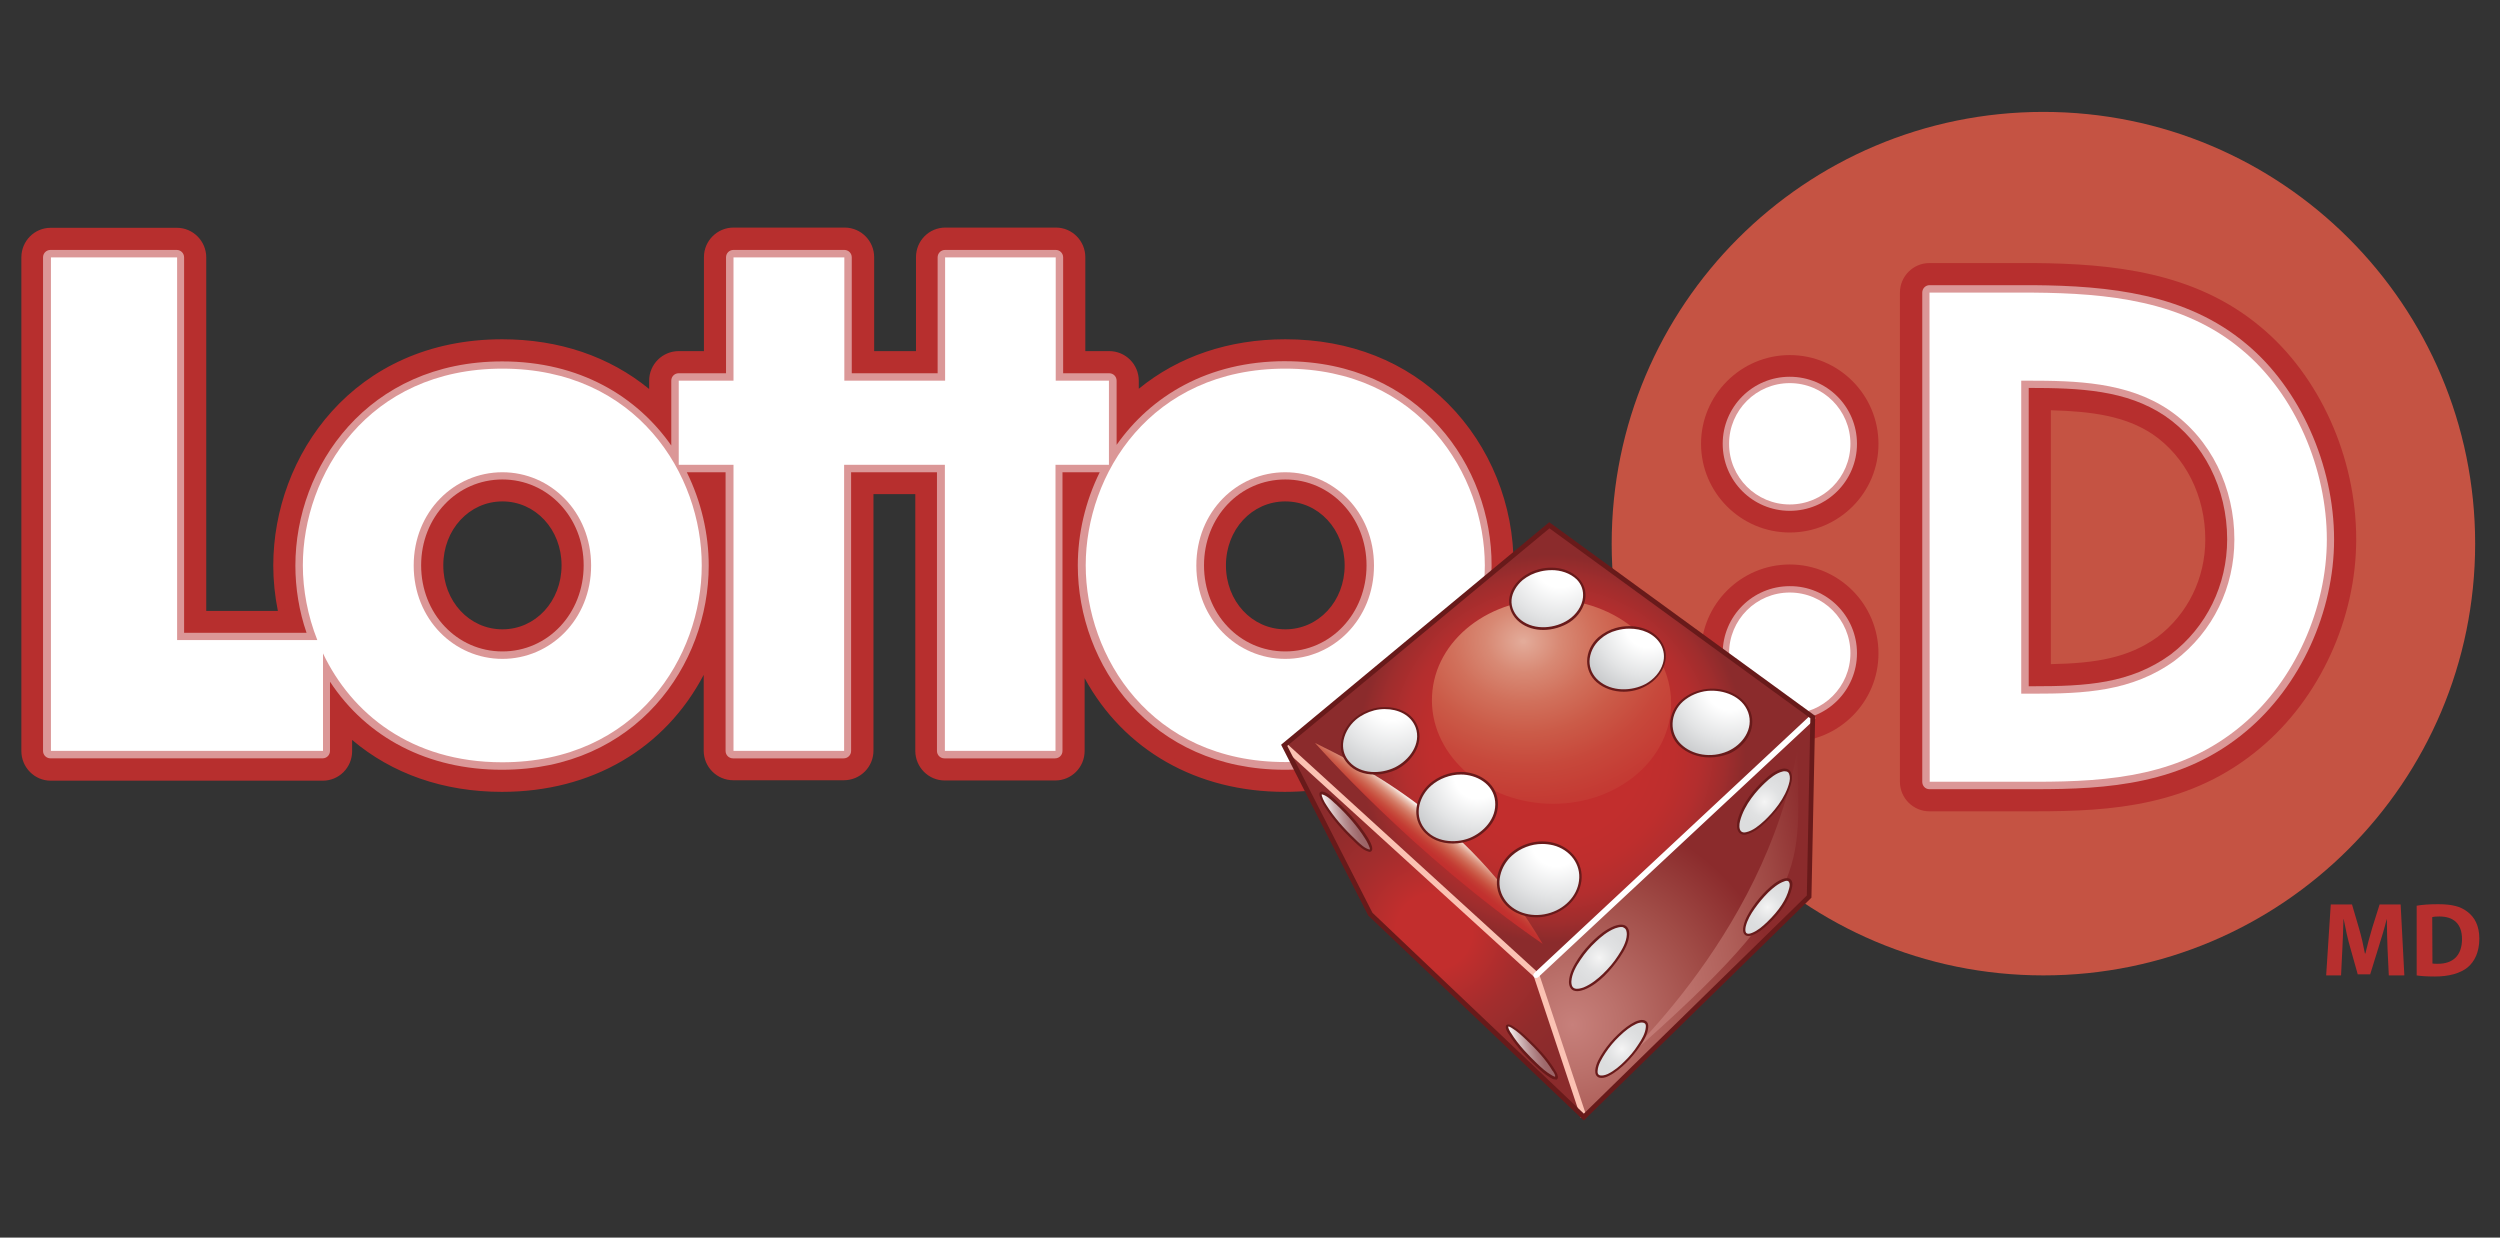 <svg fill="none" height="50" viewBox="0 0 101 50" width="101" xmlns="http://www.w3.org/2000/svg" xmlns:xlink="http://www.w3.org/1999/xlink"><rect x="0" y="0" width="101" height="50" fill="#333333" stroke="none"/><radialGradient id="a" cx="0" cy="0" gradientTransform="matrix(10.307 -2.116 2.116 10.307 63.528 41.39)" gradientUnits="userSpaceOnUse" r="1"><stop offset="0" stop-color="#c7807b"/><stop offset=".178" stop-color="#bb716b"/><stop offset=".537" stop-color="#a04b46"/><stop offset=".815" stop-color="#8b2b2c"/></radialGradient><radialGradient id="b" cx="0" cy="0" gradientTransform="matrix(6.683 -1.372 1.372 6.683 57.934 37.619)" gradientUnits="userSpaceOnUse" r="1"><stop offset=".23" stop-color="#c22e2d"/><stop offset=".234" stop-color="#c12e2d"/><stop offset=".538" stop-color="#a32d2d"/><stop offset=".804" stop-color="#912c2c"/><stop offset="1" stop-color="#8b2b2c"/></radialGradient><radialGradient id="c" cx="0" cy="0" gradientTransform="matrix(9.551 -1.961 1.961 9.551 62.701 30.233)" gradientUnits="userSpaceOnUse" r="1"><stop offset=".376" stop-color="#c22e2d"/><stop offset=".507" stop-color="#be2e2d"/><stop offset=".617" stop-color="#b32e2e"/><stop offset=".718" stop-color="#a02d2d"/><stop offset=".803" stop-color="#8b2b2c"/></radialGradient><linearGradient id="d" gradientUnits="userSpaceOnUse" x1="63.759" x2="73.772" y1="37.859" y2="35.804"><stop offset="0" stop-color="#c7807b"/><stop offset=".173" stop-color="#c47c77"/><stop offset=".371" stop-color="#bc716b"/><stop offset=".58" stop-color="#af5f59"/><stop offset=".796" stop-color="#9e4743"/><stop offset="1" stop-color="#8b2b2c"/></linearGradient><linearGradient id="e" gradientUnits="userSpaceOnUse" x1="57.46" x2="58.325" y1="34.41" y2="33.319"><stop offset="0" stop-color="#c22e2d"/><stop offset=".141" stop-color="#c2322f"/><stop offset=".271" stop-color="#c43d34"/><stop offset=".396" stop-color="#c84e3e"/><stop offset=".519" stop-color="#cd634f"/><stop offset=".639" stop-color="#d47b66"/><stop offset=".758" stop-color="#de9a86"/><stop offset=".876" stop-color="#eac3b4"/><stop offset=".99" stop-color="#fcf7f4"/><stop offset="1" stop-color="#fff"/></linearGradient><radialGradient id="f" cx="0" cy="0" gradientTransform="matrix(12.447 .603 -.515 10.631 61.547 25.916)" gradientUnits="userSpaceOnUse" r="1"><stop offset=".006" stop-color="#e3ab99"/><stop offset=".013" stop-color="#e2a896"/><stop offset=".119" stop-color="#d88974"/><stop offset=".231" stop-color="#d1705b"/><stop offset=".349" stop-color="#cb5b48"/><stop offset=".475" stop-color="#c7483b"/><stop offset=".613" stop-color="#c43a33"/><stop offset=".772" stop-color="#c2312f"/><stop offset="1" stop-color="#c22e2d"/></radialGradient><linearGradient id="g"><stop offset="0" stop-color="#fff"/><stop offset=".09" stop-color="#efe6e6"/><stop offset=".274" stop-color="#d1b8b9"/><stop offset=".449" stop-color="#ba9496"/><stop offset=".613" stop-color="#aa7a7d"/><stop offset=".76" stop-color="#9f6a6d"/><stop offset=".876" stop-color="#9c6568"/></linearGradient><linearGradient id="h" gradientUnits="userSpaceOnUse" x1="61.116" x2="62.645" xlink:href="#g" y1="42.648" y2="42.334"/><linearGradient id="i" gradientUnits="userSpaceOnUse" x1="53.601" x2="55.135" xlink:href="#g" y1="33.361" y2="33.046"/><linearGradient id="j"><stop offset="0" stop-color="#f5f5f5"/><stop offset=".087" stop-color="#f1f1f1"/><stop offset=".527" stop-color="#e1e2e3"/><stop offset=".876" stop-color="#dcddde"/></linearGradient><radialGradient id="k" cx="0" cy="0" gradientTransform="matrix(1.015 -.208 .208 1.015 71.414 36.654)" gradientUnits="userSpaceOnUse" r="1" xlink:href="#j"/><radialGradient id="l" cx="0" cy="0" gradientTransform="matrix(1.155 -.237 .237 1.155 71.289 32.393)" gradientUnits="userSpaceOnUse" r="1" xlink:href="#j"/><radialGradient id="m" cx="0" cy="0" gradientTransform="matrix(1.052 -.216 .216 1.052 65.519 42.378)" gradientUnits="userSpaceOnUse" r="1" xlink:href="#j"/><radialGradient id="n" cx="0" cy="0" gradientTransform="matrix(1.209 -.248 .248 1.209 64.609 38.695)" gradientUnits="userSpaceOnUse" r="1" xlink:href="#j"/><linearGradient id="o"><stop offset=".242" stop-color="#fff"/><stop offset=".54" stop-color="#e3e4e5"/><stop offset="1" stop-color="#b1b3b6"/></linearGradient><radialGradient id="p" cx="0" cy="0" gradientTransform="matrix(4.243 -.871 .871 4.243 56.272 28.044)" gradientUnits="userSpaceOnUse" r="1" xlink:href="#o"/><radialGradient id="q" cx="0" cy="0" gradientTransform="matrix(4.11 -.844 .844 4.11 62.888 33.983)" gradientUnits="userSpaceOnUse" r="1" xlink:href="#o"/><radialGradient id="r" cx="0" cy="0" gradientTransform="matrix(3.798 -.78 .78 3.798 59.699 31.339)" gradientUnits="userSpaceOnUse" r="1" xlink:href="#o"/><radialGradient id="s" cx="0" cy="0" gradientTransform="matrix(4.161 -.854 .854 4.161 63.023 22.708)" gradientUnits="userSpaceOnUse" r="1" xlink:href="#o"/><radialGradient id="t" cx="0" cy="0" gradientTransform="matrix(3.985 -.818 .818 3.985 69.899 27.695)" gradientUnits="userSpaceOnUse" r="1" xlink:href="#o"/><radialGradient id="u" cx="0" cy="0" gradientTransform="matrix(3.783 -.777 .777 3.783 66.592 25.225)" gradientUnits="userSpaceOnUse" r="1" xlink:href="#o"/><path d="m96.456 38.318c-.009-.345-.027-.761-.027-1.177h-.009c-.088.363-.212.77-.319 1.106l-.345 1.115h-.504l-.31-1.106c-.097-.336-.186-.743-.257-1.124h-.009c-.009.389-.026.832-.044 1.186l-.053 1.089h-.602l.186-2.867h.858l.283.965c.097.327.177.69.239 1.018h.018c.08-.328.177-.708.274-1.027l.301-.956h.85l.15 2.867h-.628z" fill="#b72f2e"/><path d="m97.625 36.592c.239-.044.549-.062.876-.062.549 0 .903.088 1.177.301.301.221.487.575.487 1.089 0 .549-.195.929-.469 1.159-.301.248-.77.372-1.327.372-.336 0-.575-.018-.735-.044v-2.814zm.646 2.336c.053.009.15.009.221.009.593 0 .973-.319.973-1 0-.619-.345-.911-.911-.911-.142 0-.239.009-.292.027z" fill="#b72f2e"/><path d="m82.554 39.406c9.633 0 17.442-7.809 17.442-17.442 0-9.633-7.809-17.443-17.442-17.443s-17.442 7.809-17.442 17.443c0 9.633 7.809 17.442 17.442 17.442z" fill="#c55343"/><g fill="#b72f2e"><path d="m51.899 31.991c-3.558 0-6.496-1.69-8.08-4.593v2.938c0 .664-.531 1.195-1.186 1.195h-4.469c-.655 0-1.186-.54-1.186-1.195v-10.372h-1.69v10.363c0 .664-.54 1.195-1.195 1.195h-4.469c-.664 0-1.195-.54-1.195-1.195v-3.062c-1.566 2.982-4.522 4.726-8.15 4.726-2.354 0-4.434-.726-6.053-2.097v.451c0 .664-.531 1.195-1.186 1.195h-10.991c-.655 0-1.186-.54-1.186-1.195v-19.947c0-.664.531-1.195 1.186-1.195h5.097c.655 0 1.186.54 1.186 1.195v14.283h2.894c-.124-.611-.186-1.239-.186-1.832 0-4.434 3.239-9.142 9.248-9.142 2.292 0 4.327.69 5.938 2.009v-.336c0-.664.54-1.195 1.195-1.195h1.018v-3.796c0-.664.54-1.195 1.195-1.195h4.487c.664 0 1.195.54 1.195 1.195v3.796h1.69v-3.796c0-.664.531-1.195 1.186-1.195h4.469c.655 0 1.186.54 1.186 1.195v3.796h.965c.664 0 1.195.54 1.195 1.195v.327c1.602-1.31 3.637-2 5.92-2 2.611 0 4.885.903 6.575 2.602 1.699 1.708 2.664 4.088 2.646 6.549 0 4.425-3.239 9.133-9.248 9.133zm-8.097-6.044c1.283 3.416 4.31 5.46 8.097 5.46 5.628 0 8.664-4.407 8.664-8.557.018-2.301-.885-4.531-2.478-6.133-1.575-1.584-3.708-2.425-6.159-2.425-2.372 0-4.451.788-6.009 2.274l-.496.469v-1.655c0-.336-.274-.611-.611-.611h-1.549v-4.381c0-.336-.266-.611-.602-.611h-4.469c-.336 0-.602.265-.602.611v4.381h-2.858v-4.381c0-.336-.274-.611-.611-.611h-4.487c-.336 0-.611.274-.611.611v4.381h-1.602c-.336 0-.611.274-.611.611v1.681l-.496-.478c-1.566-1.496-3.646-2.292-6.027-2.292-5.628 0-8.664 4.407-8.664 8.557 0 .673.088 1.381.248 2.053l.088.363h-4.212v-14.867c0-.336-.265-.611-.602-.611h-5.097c-.336 0-.602.265-.602.611v19.938c0 .336.265.611.602.611h10.991c.327 0 .602-.274.602-.611v-1.823l.504.496c1.566 1.558 3.69 2.381 6.142 2.381 3.876 0 6.929-2.106 8.168-5.646l.566.097v4.478c0 .336.274.611.611.611h4.469c.336 0 .611-.274.611-.611v-10.938h2.858v10.956c0 .336.266.611.602.611h4.469c.328 0 .602-.274.602-.611v-4.283zm8.124.062c-1.673 0-2.982-1.389-2.982-3.168 0-1.779 1.31-3.168 2.982-3.168 1.673 0 2.982 1.389 2.982 3.168 0 1.779-1.31 3.168-2.982 3.168zm0-5.752c-1.345 0-2.398 1.133-2.398 2.584 0 1.451 1.053 2.584 2.398 2.584 1.345 0 2.398-1.133 2.398-2.584 0-1.451-1.053-2.584-2.398-2.584zm-31.628 5.752c-1.664 0-2.973-1.389-2.973-3.168 0-1.779 1.31-3.168 2.973-3.168 1.673 0 2.974 1.389 2.974 3.168 0 1.779-1.301 3.168-2.974 3.168zm0-5.752c-1.336 0-2.389 1.133-2.389 2.584 0 1.451 1.053 2.584 2.389 2.584s2.389-1.133 2.389-2.584c0-1.451-1.053-2.584-2.389-2.584z"/><path d="m51.925 14c-2.637 0-4.726.938-6.212 2.354v-.974c0-.495-.407-.903-.903-.903h-1.257v-4.088c0-.496-.398-.903-.894-.903h-4.469c-.496 0-.894.398-.894.903v4.088h-2.274v-4.088c0-.496-.398-.903-.903-.903h-4.487c-.496 0-.903.398-.903.903v4.088h-1.31c-.496 0-.903.398-.903.903v.991c-1.496-1.434-3.584-2.372-6.23-2.372-5.814 0-8.956 4.558-8.956 8.85 0 .699.088 1.425.257 2.124h-3.549v-14.575c0-.496-.398-.903-.894-.903h-5.097c-.496 0-.894.398-.894.903v19.938c0 .496.398.903.894.903h10.991c.496 0 .894-.407.894-.903v-1.115c1.602 1.593 3.805 2.469 6.345 2.469 4.451 0 7.327-2.664 8.442-5.841v4.478c0 .496.407.903.903.903h4.469c.496 0 .903-.407.903-.903v-10.655h2.274v10.664c0 .496.398.903.894.903h4.469c.495 0 .894-.407.894-.903v-4.283c1.159 3.088 4.018 5.646 8.372 5.646 5.814 0 8.956-4.558 8.956-8.85.026-4.292-3.115-8.85-8.929-8.85zm-31.628 11.717c-1.504 0-2.681-1.266-2.681-2.876s1.177-2.876 2.681-2.876c1.504 0 2.681 1.266 2.681 2.876 0 1.619-1.177 2.876-2.681 2.876zm31.628 0c-1.513 0-2.69-1.266-2.69-2.876s1.177-2.876 2.69-2.876c1.504 0 2.69 1.266 2.69 2.876 0 1.619-1.186 2.876-2.69 2.876z"/><path d="m72.306 21.221c1.818 0 3.292-1.474 3.292-3.292 0-1.818-1.474-3.292-3.292-3.292s-3.292 1.474-3.292 3.292c0 1.818 1.474 3.292 3.292 3.292z"/><path d="m72.306 21.513c-1.974 0-3.584-1.611-3.584-3.584s1.611-3.584 3.584-3.584c1.982 0 3.584 1.611 3.584 3.584.009 1.974-1.602 3.584-3.584 3.584zm0-6.584c-1.655 0-2.991 1.345-2.991 3s1.345 3 2.991 3c1.655 0 3-1.345 3-3s-1.345-3-3-3z"/><path d="m82.235 32.486h-4.283c-.496 0-.903-.398-.903-.903v-19.761c0-.496.407-.903.903-.903h4.204c3.151.027 6.407.354 8.982 2.513 2.319 1.92 3.761 5.124 3.761 8.363 0 3.115-1.442 6.257-3.761 8.204-2.726 2.292-5.894 2.487-8.903 2.487zm.327-16.203v10.85c1.841-.018 3.389-.159 4.77-1.159 1.301-.991 2.044-2.513 2.044-4.168 0-1.858-.841-3.54-2.257-4.496-1.266-.858-2.814-1.009-4.558-1.026z"/><path d="m82.235 32.778h-4.283c-.655 0-1.195-.531-1.195-1.195v-19.761c0-.655.531-1.195 1.195-1.195h4.204c3.204.027 6.522.363 9.168 2.575 2.381 1.973 3.867 5.265 3.867 8.584 0 3.204-1.478 6.425-3.867 8.425-2.796 2.363-6.027 2.566-9.088 2.566zm-.088-21.558h-4.195c-.336 0-.602.274-.602.602v19.761c0 .336.274.602.602.602h4.283c2.956 0 6.062-.186 8.708-2.416 2.257-1.894 3.655-4.947 3.655-7.982 0-3.15-1.398-6.266-3.655-8.133-2.504-2.097-5.708-2.407-8.796-2.434zm.124 16.204v-11.443h.301c1.911.027 3.451.221 4.717 1.071 1.496 1.018 2.389 2.788 2.389 4.743 0 1.752-.788 3.354-2.159 4.407-1.522 1.097-3.212 1.204-4.947 1.221zm.584-10.85v10.257c1.814-.035 3.124-.248 4.31-1.097 1.221-.929 1.929-2.372 1.929-3.938 0-1.761-.796-3.345-2.133-4.257-1.089-.726-2.434-.92-4.106-.965z"/><path d="m72.306 29.681c1.818 0 3.292-1.474 3.292-3.292 0-1.818-1.474-3.292-3.292-3.292s-3.292 1.474-3.292 3.292c0 1.818 1.474 3.292 3.292 3.292z"/><path d="m72.306 29.973c-1.974 0-3.584-1.611-3.584-3.584 0-1.974 1.611-3.584 3.584-3.584 1.982 0 3.584 1.611 3.584 3.584.009 1.973-1.602 3.584-3.584 3.584zm0-6.584c-1.655 0-2.991 1.345-2.991 3 0 1.655 1.345 3 2.991 3 1.655 0 3-1.345 3-3 0-1.655-1.345-3-3-3z"/><path d="m75.022 17.929c0 1.496-1.212 2.708-2.717 2.708-1.496 0-2.708-1.212-2.708-2.708 0-1.496 1.212-2.708 2.708-2.708 1.504 0 2.717 1.212 2.717 2.708z"/></g><path d="m75.022 17.929c0 1.496-1.212 2.708-2.717 2.708-1.496 0-2.708-1.212-2.708-2.708 0-1.496 1.212-2.708 2.708-2.708 1.504 0 2.717 1.212 2.717 2.708z" fill="#fff" opacity=".5"/><path d="m82.234 31.884h-4.283c-.168 0-.292-.133-.292-.301v-19.761c0-.168.133-.301.292-.301h4.204c3.035.026 6.168.336 8.593 2.372 2.159 1.788 3.549 4.885 3.549 7.903 0 2.938-1.363 5.912-3.549 7.743-2.566 2.159-5.611 2.345-8.513 2.345zm-.274-4.159h.159c2.159 0 3.938-.097 5.575-1.283 1.451-1.106 2.283-2.805 2.283-4.655 0-2.053-.947-3.92-2.522-4.991-1.549-1.035-3.407-1.124-5.495-1.124z" fill="#b72f2e"/><path d="m82.234 31.884h-4.283c-.168 0-.292-.133-.292-.301v-19.761c0-.168.133-.301.292-.301h4.204c3.035.026 6.168.336 8.593 2.372 2.159 1.788 3.549 4.885 3.549 7.903 0 2.938-1.363 5.912-3.549 7.743-2.566 2.159-5.611 2.345-8.513 2.345zm-.274-4.159h.159c2.159 0 3.938-.097 5.575-1.283 1.451-1.106 2.283-2.805 2.283-4.655 0-2.053-.947-3.92-2.522-4.991-1.549-1.035-3.407-1.124-5.495-1.124z" fill="#fff" opacity=".5"/><path d="m51.925 14.592c-3.133 0-5.434 1.416-6.814 3.381v-2.593c0-.168-.133-.301-.301-.301h-1.859v-4.681c0-.168-.133-.301-.301-.301h-4.469c-.168 0-.301.133-.301.301v4.681h-3.469v-4.681c0-.168-.133-.301-.301-.301h-4.478c-.168 0-.301.133-.301.301v4.681h-1.911c-.168 0-.301.133-.301.301v2.619c-1.381-1.973-3.69-3.398-6.832-3.398-5.425 0-8.354 4.248-8.354 8.248 0 .911.15 1.841.451 2.717h-4.947v-15.168c0-.168-.133-.301-.301-.301h-5.097c-.168 0-.301.133-.301.301v19.938c0 .168.133.301.301.301h10.991c.168 0 .301-.133.301-.301v-2.796c1.496 2.274 3.965 3.558 6.947 3.558 5.434 0 8.354-4.248 8.354-8.248 0-1.283-.301-2.584-.885-3.77h1.566v11.257c0 .168.133.301.301.301h4.469c.168 0 .301-.133.301-.301v-11.257h3.469v11.257c0 .168.133.301.301.301h4.469c.168 0 .301-.133.301-.301v-11.257h1.504c-.584 1.186-.885 2.487-.885 3.77 0 4 2.929 8.248 8.363 8.248 5.425 0 8.354-4.248 8.354-8.248.018-4-2.912-8.257-8.336-8.257zm-31.628 11.726c-1.841 0-3.283-1.531-3.283-3.478s1.442-3.469 3.283-3.469 3.283 1.531 3.283 3.469c0 1.947-1.442 3.478-3.283 3.478zm31.628 0c-1.85 0-3.283-1.531-3.283-3.478s1.442-3.469 3.283-3.469 3.283 1.531 3.283 3.469c0 1.947-1.442 3.478-3.283 3.478z" fill="#b72f2e"/><path d="m51.925 14.592c-3.133 0-5.434 1.416-6.814 3.381v-2.593c0-.168-.133-.301-.301-.301h-1.859v-4.681c0-.168-.133-.301-.301-.301h-4.469c-.168 0-.301.133-.301.301v4.681h-3.469v-4.681c0-.168-.133-.301-.301-.301h-4.478c-.168 0-.301.133-.301.301v4.681h-1.911c-.168 0-.301.133-.301.301v2.619c-1.381-1.973-3.69-3.398-6.832-3.398-5.425 0-8.354 4.248-8.354 8.248 0 .911.15 1.841.451 2.717h-4.947v-15.168c0-.168-.133-.301-.301-.301h-5.097c-.168 0-.301.133-.301.301v19.938c0 .168.133.301.301.301h10.991c.168 0 .301-.133.301-.301v-2.796c1.496 2.274 3.965 3.558 6.947 3.558 5.434 0 8.354-4.248 8.354-8.248 0-1.283-.301-2.584-.885-3.77h1.566v11.257c0 .168.133.301.301.301h4.469c.168 0 .301-.133.301-.301v-11.257h3.469v11.257c0 .168.133.301.301.301h4.469c.168 0 .301-.133.301-.301v-11.257h1.504c-.584 1.186-.885 2.487-.885 3.77 0 4 2.929 8.248 8.363 8.248 5.425 0 8.354-4.248 8.354-8.248.018-4-2.912-8.257-8.336-8.257zm-31.628 11.726c-1.841 0-3.283-1.531-3.283-3.478s1.442-3.469 3.283-3.469 3.283 1.531 3.283 3.469c0 1.947-1.442 3.478-3.283 3.478zm31.628 0c-1.85 0-3.283-1.531-3.283-3.478s1.442-3.469 3.283-3.469 3.283 1.531 3.283 3.469c0 1.947-1.442 3.478-3.283 3.478z" fill="#fff" opacity=".5"/><path d="m75.022 26.389c0 1.496-1.212 2.708-2.717 2.708-1.496 0-2.708-1.212-2.708-2.708s1.212-2.708 2.708-2.708c1.504-.009 2.717 1.212 2.717 2.708z" fill="#b72f2e"/><path d="m75.022 26.389c0 1.496-1.212 2.708-2.717 2.708-1.496 0-2.708-1.212-2.708-2.708s1.212-2.708 2.708-2.708c1.504-.009 2.717 1.212 2.717 2.708z" fill="#fff" opacity=".5"/><path d="m20.297 14.893c-5.442 0-8.062 4.283-8.062 7.947 0 .991.195 2.035.584 3.018h-5.664v-15.46h-5.097v19.938h10.991v-3.938c1.15 2.416 3.549 4.398 7.239 4.398 5.442 0 8.062-4.283 8.062-7.947.009-3.664-2.611-7.956-8.053-7.956zm0 11.726c-1.938 0-3.584-1.593-3.584-3.77 0-2.186 1.646-3.77 3.584-3.77 1.938 0 3.584 1.593 3.584 3.77s-1.646 3.77-3.584 3.77zm24.513-11.239h-2.159v-4.982h-4.469v4.982h-4.071v-4.982h-4.478v4.982h-2.212v3.398h2.212v11.557h4.469v-11.557h4.071v11.557h4.469v-11.557h2.159v-3.398zm7.115-.487c-5.451 0-8.062 4.283-8.062 7.947 0 3.664 2.611 7.947 8.062 7.947 5.442 0 8.062-4.283 8.062-7.947-.009-3.655-2.619-7.947-8.062-7.947zm0 11.726c-1.947 0-3.593-1.593-3.593-3.77 0-2.186 1.646-3.77 3.593-3.77 1.938 0 3.584 1.593 3.584 3.77s-1.646 3.77-3.584 3.77z" fill="#fff"/><path d="m77.951 11.822h4.204c2.982.026 6.044.319 8.407 2.301 2.195 1.814 3.442 4.867 3.442 7.673 0 2.752-1.274 5.699-3.442 7.513-2.416 2.026-5.266 2.274-8.319 2.274h-4.283zm4.168 16.203c2.088 0 4.009-.08 5.743-1.336 1.549-1.177 2.407-2.965 2.407-4.894 0-2.062-.92-4.062-2.655-5.239-1.681-1.124-3.735-1.177-5.69-1.177h-.266v12.646z" fill="#fff"/><path d="m72.306 20.38c1.354 0 2.451-1.097 2.451-2.451 0-1.354-1.097-2.451-2.451-2.451s-2.451 1.097-2.451 2.451c0 1.354 1.097 2.451 2.451 2.451z" fill="#fff"/><path d="m72.306 28.84c1.354 0 2.451-1.097 2.451-2.451 0-1.354-1.097-2.451-2.451-2.451s-2.451 1.097-2.451 2.451c0 1.354 1.097 2.451 2.451 2.451z" fill="#fff"/><path d="m73.235 28.964-.142 7.257-9.106 8.912-1.92-5.734z" fill="url(#a)"/><path d="m62.067 39.398 1.92 5.734-8.62-8.195-3.487-6.832z" fill="url(#b)"/><path d="m62.589 21.221 10.646 7.743-11.168 10.434-10.186-9.292z" fill="url(#c)"/><path d="m61.969 39.459-10.106-9.204.097-.239 10.212 9.31 1.92 5.761-.221.08z" fill="#fbc2b3"/><path d="m64.907 43.451s6.416-5.496 7.717-13.239c.009 5.009.885 5.788-7.717 13.239z" fill="url(#d)"/><path d="m53.129 30.017s3.92 4.487 9.195 8.115c-3.088-5.265-7.734-7.38-9.195-8.115z" fill="url(#e)"/><path d="m61.978 39.477c-.044-.044-.044-.124.009-.168l11.168-10.425c.044-.044.088-.009.133.044.044.044.071.088.026.133l-11.168 10.416c-.018.018-.035.027-.062.027-.035.018-.08 0-.106-.027z" fill="#fff"/><path d="m63.987 45.265-.071-.062-8.637-8.212-3.522-6.903.062-.053 10.77-8.938.062.044 10.681 7.779v.053l-.15 7.292-.026.027zm-8.54-8.389 8.54 8.115 9.009-8.814.142-7.159-10.54-7.673-10.593 8.788z" fill="#681a1a"/><path d="m67.509 28.574c-.106 2.274-2.363 4.018-5.027 3.894s-4.743-2.08-4.628-4.354c.106-2.274 2.363-4.018 5.027-3.894s4.734 2.08 4.628 4.354z" fill="url(#f)"/><path d="m62.775 43.247c-.274-.478-.681-.894-1.08-1.274-.186-.177-.372-.354-.593-.478-.035-.027-.212-.133-.221-.027-.018.097.071.212.115.292.283.469.681.885 1.071 1.257.177.168.372.345.584.469.035.027.195.124.221.044.026-.088-.053-.212-.097-.283z" fill="url(#h)"/><path d="m62.828 43.61c-.062 0-.133-.035-.195-.071-.221-.133-.407-.301-.593-.478-.31-.292-.761-.752-1.08-1.274l-.027-.035c-.044-.08-.115-.186-.097-.283 0-.035.018-.062.053-.071.071-.035.186.027.248.071.221.133.425.319.602.487.372.354.796.788 1.089 1.283l.009.018c.053.08.124.204.097.301-.009.026-.026.053-.053.062-.026-.009-.044-.009-.053-.009zm-1.894-2.142c-.009.062.044.159.08.221l.026.035c.31.513.761.956 1.062 1.248.186.177.372.345.575.46.115.071.15.071.15.062.018-.053-.053-.159-.088-.221h-.009c-.283-.487-.699-.911-1.071-1.266-.177-.168-.363-.345-.584-.478-.053-.035-.115-.062-.142-.062z" fill="#681a1a"/><path d="m53.438 32.043c-.239-.062.062.451.106.513.327.513.735.982 1.186 1.398.159.142.363.354.575.407.239.062-.071-.46-.106-.513-.319-.504-.735-.974-1.168-1.381-.168-.15-.381-.363-.593-.425z" fill="url(#i)"/><path d="m55.332 34.415c-.018 0-.027 0-.044-.009-.203-.053-.381-.221-.531-.363l-.062-.062c-.487-.451-.885-.929-1.186-1.407 0 0-.274-.425-.186-.557.018-.026.053-.053.133-.035.203.053.389.23.549.381l.053.053c.478.451.876.92 1.177 1.389 0 0 .283.425.186.557-.018.035-.044.053-.088.053zm-1.929-2.327c-.009 0-.009 0 0 0-.035.044.097.319.186.443.301.478.699.938 1.177 1.389l.062.062c.142.133.31.292.487.336.018.009.026 0 .026 0 .027-.044-.115-.327-.195-.443-.292-.469-.69-.929-1.159-1.372l-.062-.053c-.142-.133-.327-.31-.504-.354-.009-.009-.018-.009-.018-.009z" fill="#681a1a"/><path d="m72.322 35.602c-.062-.088-.186-.062-.274-.035-.248.08-.469.274-.655.451-.203.203-.398.425-.566.672-.15.221-.301.469-.354.735-.018.097-.035.221.035.301.071.08.195.044.283.018.239-.088.451-.274.637-.451.381-.363.77-.85.903-1.372.026-.106.053-.239-.009-.319z" fill="url(#k)"/><path d="m70.641 37.814c-.071 0-.124-.018-.159-.062-.08-.088-.071-.221-.044-.345.062-.283.221-.54.363-.752.168-.248.354-.469.566-.681.203-.195.425-.381.673-.469.195-.062.283-.009.327.053.071.097.053.23.018.354-.115.442-.416.911-.911 1.389-.195.186-.407.372-.655.469-.071.035-.124.044-.177.044zm1.549-2.23c-.035 0-.08.009-.115.027-.23.08-.443.257-.637.442-.203.204-.389.425-.557.664-.142.203-.292.451-.354.717-.018.097-.027.195.018.257.044.044.124.044.23 0 .23-.088.434-.266.619-.443.487-.469.779-.92.885-1.345.027-.097.044-.203-.009-.274-.009-.027-.044-.044-.08-.044z" fill="#681a1a"/><path d="m72.341 31.583c.053-.248-.009-.54-.328-.469-.283.062-.54.274-.743.469-.443.416-.876.974-1.018 1.575-.062.257-.027.584.31.513.292-.062.549-.283.752-.487.443-.416.894-.991 1.027-1.602z" fill="url(#l)"/><path d="m70.474 33.725c-.097 0-.159-.035-.204-.08-.142-.142-.088-.425-.071-.504.177-.708.726-1.31 1.035-1.593.212-.203.469-.416.761-.487.159-.035.248.018.301.062.088.088.124.266.08.46-.15.708-.717 1.319-1.035 1.628-.23.221-.487.425-.779.496-.027.018-.062.018-.088.018zm1.628-2.566c-.027 0-.053 0-.08.009-.265.062-.513.266-.717.46-.301.283-.832.858-1.009 1.549-.035.133-.044.327.044.407.044.044.115.062.212.035.274-.062.513-.266.735-.469.31-.292.858-.894 1.009-1.575.035-.159.009-.301-.053-.372-.044-.035-.088-.044-.142-.044z" fill="#681a1a"/><path d="m66.067 41.327c-.257.115-.478.31-.681.504-.212.204-.407.434-.566.673-.142.221-.31.478-.328.743-.026.319.283.274.478.177.257-.124.487-.319.69-.513.212-.204.398-.425.557-.673.15-.212.31-.478.327-.752.018-.301-.274-.248-.478-.159z" fill="url(#m)"/><path d="m64.704 43.548c-.062 0-.115-.009-.159-.044-.053-.035-.106-.106-.097-.257.018-.274.186-.54.336-.77.168-.248.363-.478.575-.681.257-.248.478-.407.69-.513.071-.035.301-.133.443-.035.071.044.106.133.097.248-.018.274-.168.531-.336.77-.159.239-.354.469-.566.681-.177.168-.416.389-.699.522-.08.044-.186.08-.283.08zm1.637-2.239c-.08 0-.177.026-.248.062-.212.097-.425.257-.673.496-.212.203-.398.425-.557.664-.142.221-.301.469-.319.726-.009.08.009.142.053.168.08.053.239.018.354-.035.274-.133.504-.336.672-.504.212-.203.398-.425.549-.664.159-.23.301-.478.319-.726.009-.08-.009-.133-.053-.159-.026-.018-.062-.026-.097-.026z" fill="#681a1a"/><path d="m65.625 37.424c-.124-.053-.274-.009-.389.035-.292.115-.557.319-.788.54-.239.221-.451.478-.628.743-.177.266-.363.584-.372.903-.009.124.026.266.159.319.124.053.274.009.398-.035.301-.115.566-.327.796-.549.23-.221.451-.478.628-.752.168-.257.354-.566.363-.885-.009-.124-.035-.266-.168-.319z" fill="url(#n)"/><path d="m63.722 40.044c-.053 0-.097-.009-.15-.027-.124-.053-.195-.195-.186-.372.018-.336.203-.655.381-.929.177-.274.398-.522.637-.752.186-.177.469-.416.805-.549.124-.044.283-.088.425-.035.124.053.195.186.186.372-.009.327-.195.646-.372.911-.177.266-.389.522-.628.761-.203.195-.487.434-.814.557-.071.027-.177.062-.283.062zm1.779-2.593c-.08 0-.168.027-.248.053-.319.124-.593.363-.77.531-.239.221-.451.469-.628.735-.177.257-.354.566-.372.885 0 .062 0 .221.124.274.115.044.257 0 .363-.035.31-.124.584-.354.779-.54.239-.23.451-.478.62-.743.168-.257.345-.557.354-.858 0-.08-.009-.23-.124-.274-.027-.027-.062-.027-.097-.027z" fill="#681a1a"/><path d="m54.483 30.814c.469.522 1.301.522 1.894.23.593-.292 1.106-.982.85-1.673-.248-.69-1.08-.885-1.726-.717-.274.071-.54.204-.752.381-.513.434-.761 1.23-.266 1.779z" fill="url(#p)"/><path d="m55.527 31.292c-.407 0-.805-.133-1.08-.442-.204-.221-.301-.504-.274-.805.027-.381.23-.77.558-1.035.221-.186.487-.319.77-.389.664-.168 1.522.035 1.779.743.257.717-.257 1.425-.876 1.735-.266.115-.566.195-.876.195zm.425-2.646c-.15 0-.292.018-.434.053-.266.071-.522.195-.735.372-.301.257-.495.62-.522.974-.018.274.071.531.257.735.46.513 1.274.495 1.841.221.584-.292 1.071-.956.832-1.611-.195-.513-.717-.743-1.239-.743z" fill="#681a1a"/><path d="m60.73 36.344c.381.584 1.142.779 1.796.619.646-.159 1.23-.681 1.31-1.363.088-.708-.407-1.319-1.08-1.487-.593-.15-1.257.009-1.708.425-.504.442-.708 1.204-.319 1.805z" fill="url(#q)"/><path d="m62.067 37.061c-.566 0-1.097-.257-1.381-.69-.425-.655-.159-1.442.327-1.885.478-.425 1.151-.593 1.761-.434.735.195 1.204.841 1.115 1.54-.088.664-.628 1.23-1.354 1.407-.159.044-.31.062-.469.062zm.239-2.965c-.443 0-.885.168-1.221.469-.451.407-.708 1.142-.31 1.752.336.522 1.053.77 1.743.593.681-.168 1.195-.699 1.274-1.327.088-.655-.354-1.257-1.044-1.434-.15-.035-.301-.053-.442-.053z" fill="#681a1a"/><path d="m57.492 33.486c.434.575 1.257.664 1.894.416.611-.239 1.142-.841 1.071-1.54-.08-.717-.761-1.133-1.434-1.124-.443 0-.885.168-1.221.46-.513.434-.743 1.212-.31 1.788z" fill="url(#r)"/><path d="m58.695 34.079c-.469 0-.938-.168-1.239-.566-.469-.628-.186-1.425.31-1.858.345-.292.796-.469 1.257-.469h.009c.655 0 1.398.407 1.478 1.168.08.761-.513 1.354-1.097 1.593-.221.08-.469.133-.717.133zm-1.159-.619c.425.566 1.248.628 1.832.398.549-.221 1.106-.779 1.035-1.487-.071-.708-.761-1.08-1.381-1.08h-.009c-.434 0-.867.168-1.186.443-.46.398-.726 1.142-.292 1.726z" fill="#681a1a"/><path d="m61.828 23.177c-.124.062-.239.133-.345.221-.248.212-.442.504-.469.832-.026.345.133.664.398.867.557.434 1.398.363 1.965-.009.566-.372.876-1.15.354-1.699-.478-.496-1.31-.504-1.903-.212z" fill="url(#s)"/><path d="m62.35 25.45c-.336 0-.673-.088-.956-.31-.292-.23-.442-.566-.425-.911.026-.319.203-.628.487-.867.106-.088.23-.168.354-.23.584-.292 1.451-.301 1.965.23.212.221.31.504.274.805-.044.372-.283.743-.637.973-.292.186-.681.31-1.062.31zm.327-2.416c-.292 0-.584.071-.823.186-.124.062-.239.133-.336.212-.257.221-.425.513-.451.796-.026.31.124.62.381.823.566.443 1.407.327 1.911-.009.327-.212.557-.558.593-.903.026-.274-.053-.522-.248-.726-.274-.265-.655-.381-1.027-.381z" fill="#681a1a"/><path d="m67.873 30.097c.504.496 1.31.575 1.938.31.628-.266 1.106-.947.85-1.637-.248-.664-1.018-.965-1.681-.894-.381.035-.743.186-1.035.442-.513.469-.593 1.257-.071 1.779z" fill="url(#t)"/><path d="m69.067 30.601c-.469 0-.911-.168-1.23-.469-.248-.239-.372-.558-.363-.894.009-.354.177-.708.451-.956.283-.248.664-.416 1.062-.451.664-.071 1.469.23 1.735.929.265.717-.239 1.425-.885 1.699-.248.088-.513.142-.77.142zm-1.159-.54c.46.451 1.23.575 1.885.292.602-.257 1.071-.911.832-1.575-.239-.655-1-.92-1.628-.867-.381.035-.735.195-1 .425-.257.23-.416.557-.425.894-.009.31.106.602.336.832z" fill="#681a1a"/><path d="m65.297 25.415c-.248.071-.487.195-.681.363-.531.46-.628 1.248-.08 1.743.522.469 1.354.478 1.956.159.593-.31 1.009-1.026.637-1.664-.354-.62-1.186-.779-1.832-.602z" fill="url(#u)"/><path d="m65.598 27.946c-.407 0-.805-.133-1.097-.389-.248-.221-.381-.522-.381-.841 0-.363.168-.717.46-.974.203-.168.443-.301.699-.372.655-.186 1.504-.035 1.876.611.15.257.186.549.097.841-.106.363-.389.699-.761.894-.266.15-.584.23-.894.23zm.23-2.549c-.177 0-.345.026-.513.071-.248.062-.478.186-.664.354-.274.239-.425.566-.434.894 0 .292.124.566.354.77.54.478 1.363.434 1.903.15.345-.186.611-.496.708-.832.08-.266.044-.531-.088-.77-.266-.451-.77-.637-1.266-.637z" fill="#681a1a"/></svg>